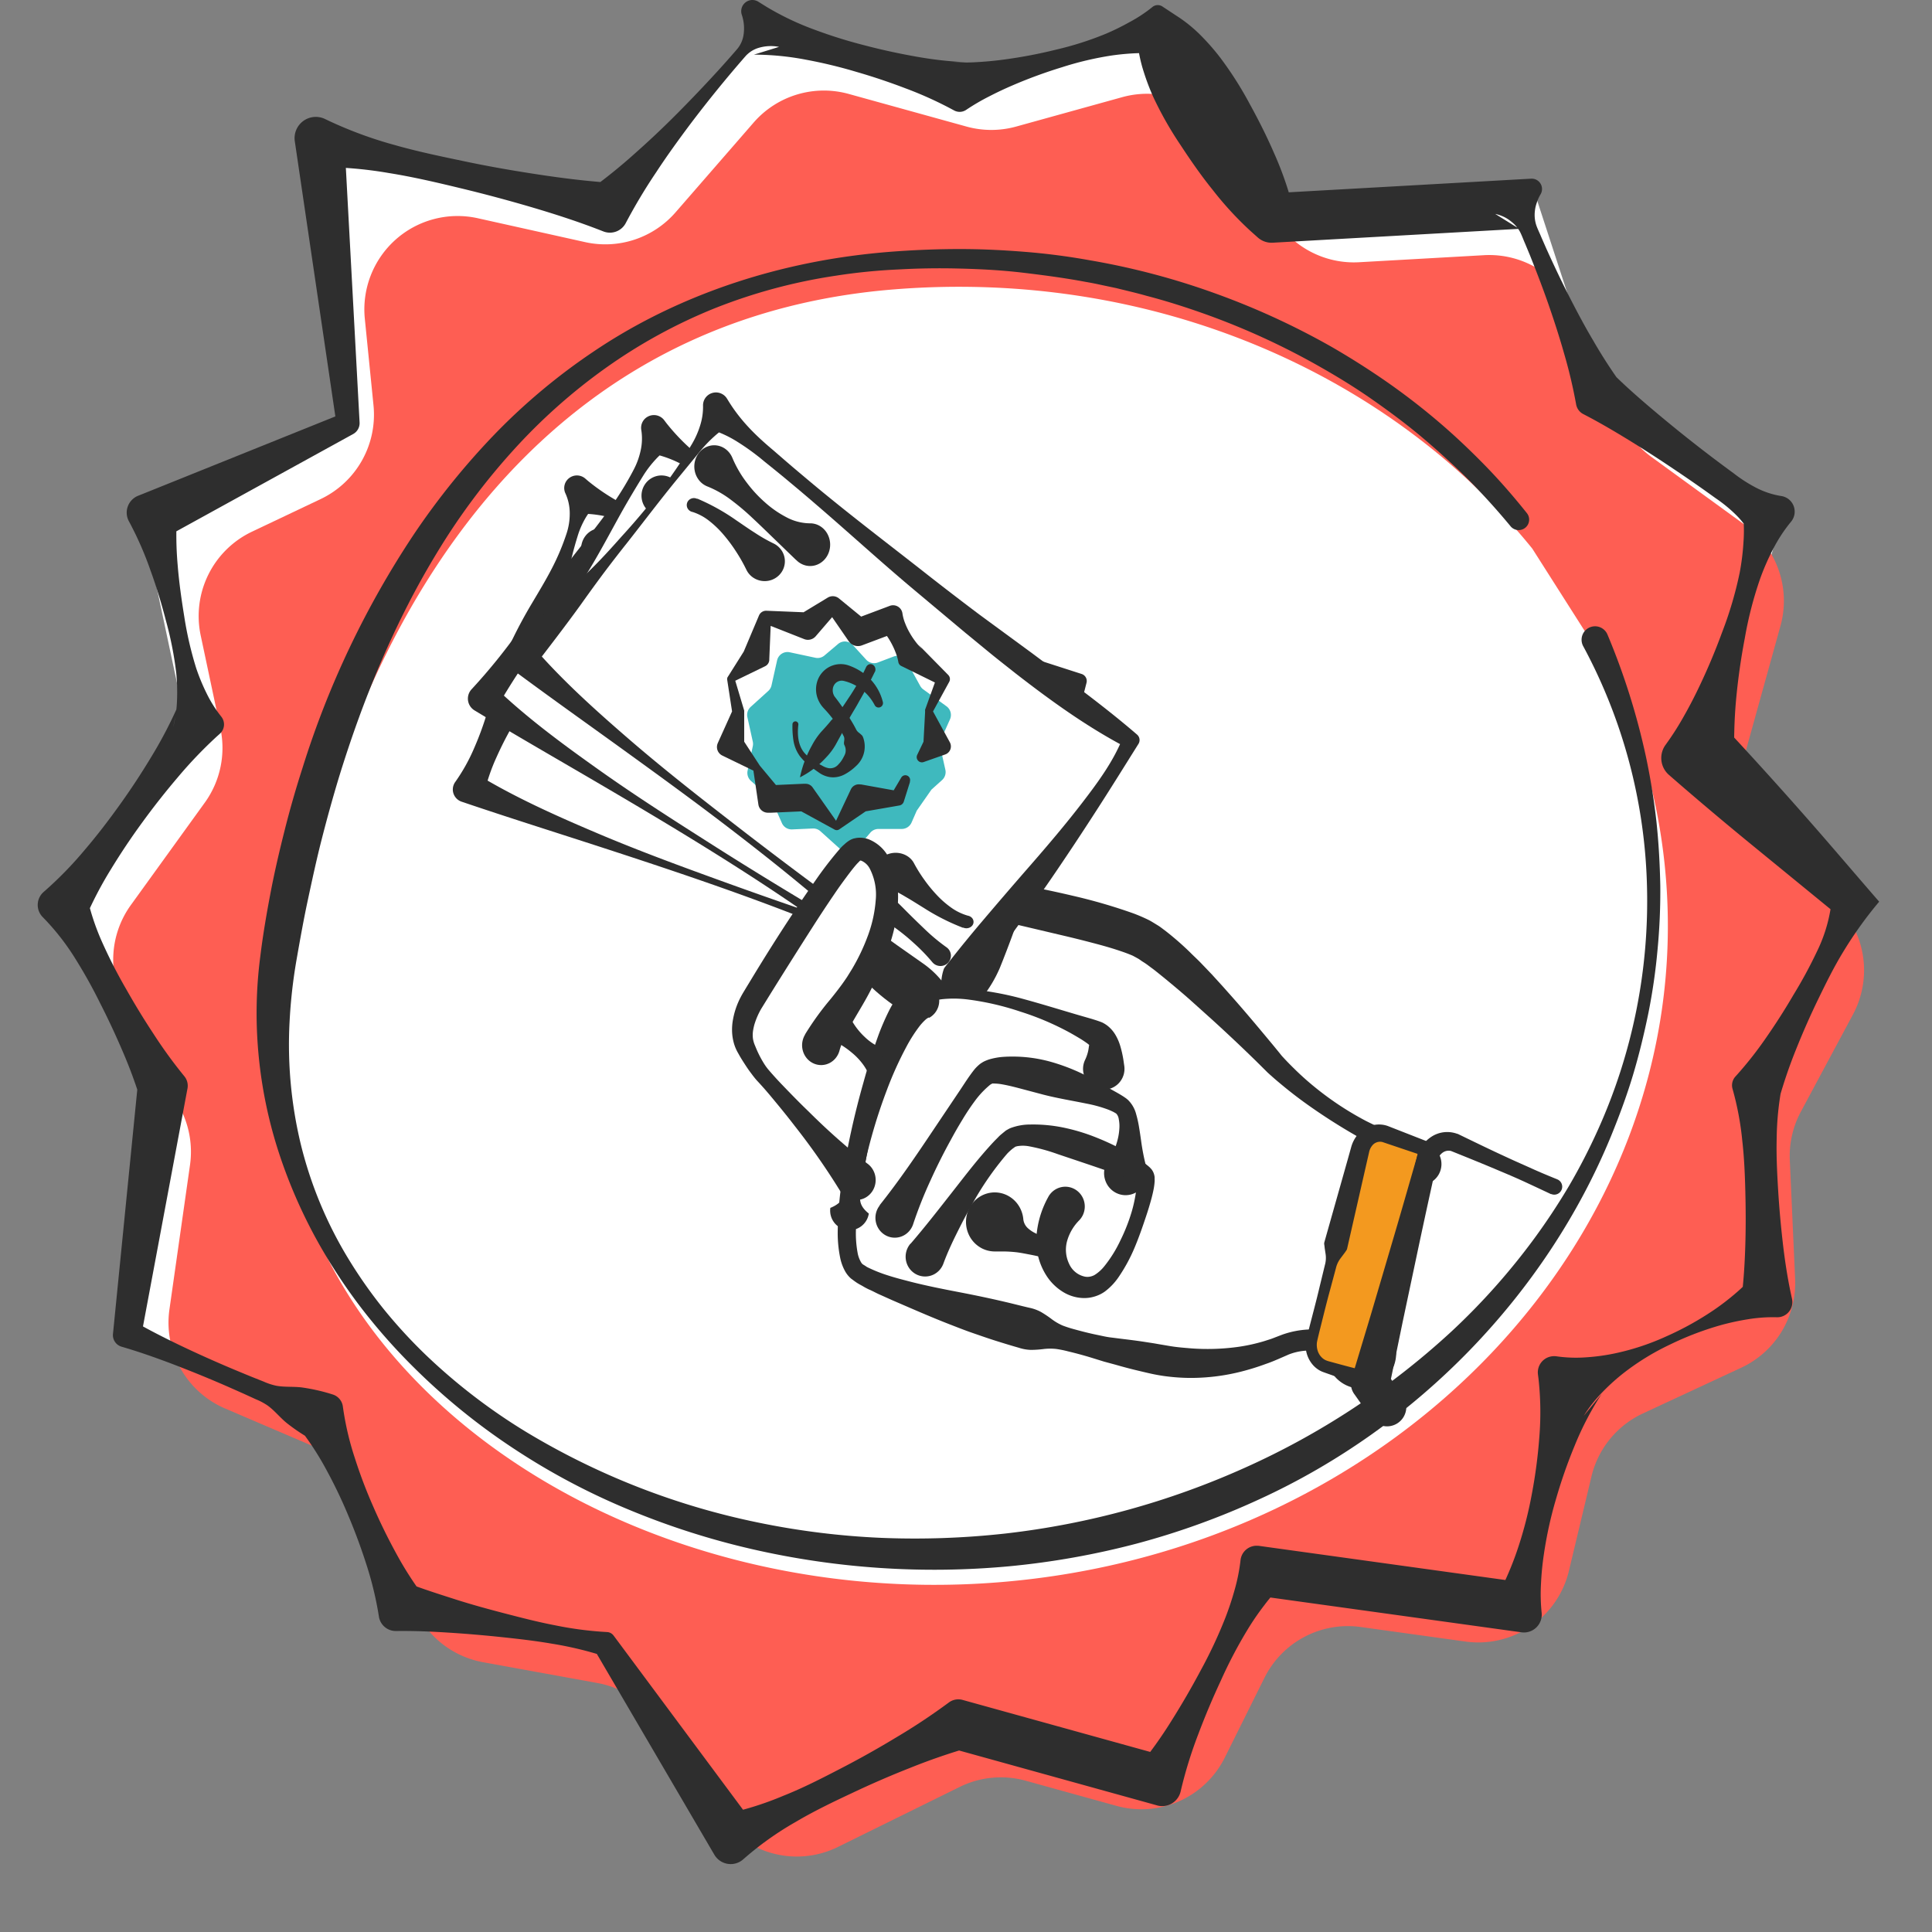 <svg xmlns="http://www.w3.org/2000/svg" xmlns:xlink="http://www.w3.org/1999/xlink" width="128" height="128"><rect width="100%" height="100%" fill="#808080" stroke="none"/><g transform="scale(.5)"><svg xmlns="http://www.w3.org/2000/svg" width="256" height="256" fill="none"><path fill="#fff" d="M42.073 17.438l3.894 37.913L18.222 65.91l6.328 29.755L8 118.7l12.656 25.915-4.381 32.155 25.798 9.119 10.222 26.395 28.233 4.799L96.59 243l31.152-15.357 24.825 7.198 14.603-26.875 34.073 4.319 6.815-30.235 27.745-10.078-3.894-26.396L247 120.141l-20.444-18.237 9.248-32.155-23.364-16.317-8.762-26.876-33.586 1.92L154.515 4l-26.772 7.199L100.485 4 80.528 26.556l-38.455-9.118z"/><path fill="#FE5E53" d="M245.541 134.399l-6.937 12.943a12.399 12.399 0 00-1.444 6.405l.701 15.705c.11 2.451-.51 4.88-1.782 6.977a12.365 12.365 0 01-5.359 4.801l-13.028 6.061a12.35 12.35 0 00-4.369 3.398 12.38 12.38 0 00-2.45 4.968l-2.976 12.46a12.372 12.372 0 01-5.043 7.352 12.327 12.327 0 01-8.667 2.045l-13.894-1.929a12.324 12.324 0 00-7.459 1.314 12.366 12.366 0 00-5.292 5.429l-5.246 10.552a12.364 12.364 0 01-6.024 5.784 12.33 12.33 0 01-8.321.626l-12.044-3.336a12.334 12.334 0 00-8.75.827l-16.122 7.949a12.337 12.337 0 01-15.754-4.28l-8.007-12.096a12.347 12.347 0 00-8.074-5.338L64 220.25a12.345 12.345 0 01-5.488-2.502 12.374 12.374 0 01-3.652-4.806l-6.23-14.535a12.361 12.361 0 00-6.506-6.512l-12.295-5.261a12.354 12.354 0 01-5.913-5.31 12.39 12.39 0 01-1.465-7.818l2.726-19.138a12.39 12.39 0 00-1.342-7.595l-7.367-13.755a12.39 12.39 0 01.876-13.102l9.805-13.58a12.385 12.385 0 002.05-9.849L26.6 84.233a12.393 12.393 0 011-8.078 12.363 12.363 0 015.793-5.707l9.089-4.316a12.36 12.36 0 005.472-5.099 12.392 12.392 0 001.536-7.326L48.343 42.26a12.394 12.394 0 014.074-10.504 12.344 12.344 0 0110.886-2.84l14.232 3.167a12.331 12.331 0 0011.983-3.952L99.86 16.241a12.332 12.332 0 0112.603-3.793l15.6 4.321a12.33 12.33 0 006.588 0l14.053-3.895c2.6-.72 5.365-.569 7.871.433a12.36 12.36 0 016.007 5.115l6.235 10.351a12.356 12.356 0 004.806 4.557 12.334 12.334 0 006.465 1.417l16.562-.934a12.335 12.335 0 017.212 1.847 12.37 12.37 0 014.843 5.662l6.02 14.093a12.367 12.367 0 004.098 5.132l12.449 9.053a12.391 12.391 0 014.647 13.344l-4.498 16.217a12.393 12.393 0 003.278 12.179l8.576 8.371a12.393 12.393 0 012.265 14.688z"/><path fill="#2E2E2E" d="M249 119.478a52.694 52.694 0 00-4.705 6.548c-1.291 2.105-2.316 4.195-3.346 6.316a100.57 100.57 0 00-2.865 6.465 65.038 65.038 0 00-2.368 6.886l.384-1.689a39.073 39.073 0 00-.681 6.917c-.057 2.29.061 4.575.199 6.855.139 2.28.344 4.56.605 6.84.262 2.28.6 4.55 1.082 6.815l.148.688a2.008 2.008 0 01-1.537 2.383 2.155 2.155 0 01-.513.041c-1.28-.031-2.56.06-3.823.272-1.21.193-2.407.453-3.588.78a40.41 40.41 0 00-6.713 2.568 32.732 32.732 0 00-6.151 3.779 27.134 27.134 0 00-2.782 2.511 18.357 18.357 0 00-2.491 3.153l2.388-2.932a40.428 40.428 0 00-3.587 6.871 66.83 66.83 0 00-2.491 7.133 52.9 52.9 0 00-1.604 7.343 37.964 37.964 0 00-.369 3.774 24.09 24.09 0 00.082 3.883 2.361 2.361 0 01-2.66 2.613l-.964-.133-33.825-4.689 3.367-1.781a24.301 24.301 0 00-2.65 2.993 34.899 34.899 0 00-2.209 3.215 61.12 61.12 0 00-3.587 6.84 99.799 99.799 0 00-2.998 7.133 57.624 57.624 0 00-2.302 7.482 2.511 2.511 0 01-2.993 1.91l-.117-.031-.677-.19-26.394-7.317 2.311-.216a82.055 82.055 0 00-7.995 2.752 123.49 123.49 0 00-7.687 3.333c-2.532 1.186-5.054 2.398-7.468 3.826a41.644 41.644 0 00-6.924 4.935 2.507 2.507 0 01-3.838-.581l-.323-.549-15.519-26.518 1.025.683a46.869 46.869 0 00-6.662-1.582c-2.25-.39-4.52-.647-6.796-.888a169.565 169.565 0 00-6.852-.58c-2.291-.149-4.613-.247-6.92-.221h-.153a2.257 2.257 0 01-2.26-1.931 45.2 45.2 0 00-1.62-6.778 76.912 76.912 0 00-2.373-6.445 64.097 64.097 0 00-2.957-6.193 38.374 38.374 0 00-3.828-5.813l1.717 1.72a24.873 24.873 0 01-2.947-1.961c-.959-.714-1.763-1.777-2.727-2.47a8.235 8.235 0 00-1.537-.822l-1.584-.724c-1.06-.472-2.116-.945-3.182-1.402a169.237 169.237 0 00-6.448-2.609c-2.173-.821-4.361-1.591-6.606-2.244a1.597 1.597 0 01-1.143-1.694l.03-.288 3.26-32.772.354 2.008a62.105 62.105 0 00-2.404-6.491 101.866 101.866 0 00-2.91-6.219 66.757 66.757 0 00-3.337-5.988 31.66 31.66 0 00-4.295-5.474 2.286 2.286 0 010-3.23l.133-.128.123-.103a49.62 49.62 0 005.29-5.433c1.63-1.905 3.151-3.892 4.612-5.931a93.64 93.64 0 004.136-6.27 58.479 58.479 0 003.536-6.701l-.548 2.603c.306-1.2.478-2.432.512-3.671.042-1.18.004-2.363-.112-3.538A46.863 46.863 0 0022 82.285c-.585-2.25-1.25-4.483-2.05-6.676a44.832 44.832 0 00-2.855-6.511 2.406 2.406 0 011.19-3.4l.604-.241L45.474 54.76l-.872 1.54-5.453-36.998-.087-.585a2.823 2.823 0 011.133-2.692 2.811 2.811 0 012.906-.24 54.175 54.175 0 009.225 3.44c3.131.893 6.314 1.54 9.496 2.208 3.183.668 6.391 1.217 9.61 1.705 3.218.488 6.457.888 9.738 1.099l-3.163 1.027a73.117 73.117 0 006.115-4.925 120.704 120.704 0 005.637-5.325 190.624 190.624 0 005.34-5.602c.868-.952 1.722-1.916 2.563-2.891.442-.52.736-1.15.85-1.823a5.66 5.66 0 00-.23-2.768 1.487 1.487 0 011.33-1.928c.302-.017.601.06.859.218l1.137.708a36.902 36.902 0 006.279 2.99 64.08 64.08 0 006.539 2.053 84.502 84.502 0 006.693 1.479 50.16 50.16 0 006.883.796h-1.737c1.18.06 2.363.049 3.541-.036a44.943 44.943 0 003.455-.35 63.465 63.465 0 006.744-1.298 42.618 42.618 0 006.53-2.09 32.043 32.043 0 003.131-1.54A19.015 19.015 0 00152.69.938a1.111 1.111 0 011.327-.082l2.337 1.54a19.037 19.037 0 012.922 2.465c.862.88 1.67 1.81 2.419 2.788a47.099 47.099 0 013.889 6.106c1.164 2.116 2.256 4.273 3.224 6.506a44.638 44.638 0 012.455 6.969l-2.978-1.608 32.657-1.838 1.943-.108a1.367 1.367 0 011.441 1.377 1.37 1.37 0 01-.201.708 5.284 5.284 0 00-.513 1.16 4.516 4.516 0 00-.23 1.028 4.394 4.394 0 00.154 1.802c.174.544.44 1.053.656 1.582l.686 1.571c.943 2.08 1.917 4.15 2.957 6.193 1.041 2.044 2.112 4.077 3.281 6.039a65.494 65.494 0 003.782 5.839l-1.082-1.361c1.646 1.622 3.368 3.137 5.125 4.621a192.45 192.45 0 005.315 4.34 185.044 185.044 0 005.464 4.139c.902.706 1.866 1.33 2.88 1.864 1.064.566 2.213.953 3.403 1.145a2.081 2.081 0 011.661 1.316 2.093 2.093 0 01-.344 2.094l-.092.112a20.152 20.152 0 00-2.327 3.595 31.882 31.882 0 00-1.655 3.79 50.064 50.064 0 00-2.05 7.928 85.425 85.425 0 00-1.159 8.18 62.32 62.32 0 00-.235 4.186c-.041 1.43 0 2.862.123 4.288l-1.266-4.699a564.19 564.19 0 0110.486 11.58c3.397 3.851 6.642 7.692 9.855 11.384zm-6.447.997l-10.589-8.658a465.428 465.428 0 01-9.999-8.422l-.825-.719a2.967 2.967 0 01-.441-3.985 37.425 37.425 0 002.312-3.594 59.345 59.345 0 001.952-3.708 81.992 81.992 0 003.224-7.605 50.198 50.198 0 002.322-7.857c.259-1.357.43-2.729.512-4.108a20.16 20.16 0 00-.138-4.288l1.225 3.523a11.008 11.008 0 00-2.137-2.886 19.16 19.16 0 00-2.66-2.167 182.62 182.62 0 00-5.638-3.918 170.848 170.848 0 00-5.766-3.718c-1.952-1.196-3.925-2.362-5.975-3.425l-.149-.077a1.804 1.804 0 01-.938-1.284 65.789 65.789 0 00-1.604-6.773c-.63-2.219-1.338-4.401-2.091-6.563-.753-2.162-1.579-4.298-2.424-6.419l-.656-1.581c-.231-.514-.415-1.063-.687-1.572a4.4 4.4 0 00-1.194-1.355 4.48 4.48 0 00-.861-.555 5.222 5.222 0 00-1.204-.416l3.182 1.977-32.657 1.838a2.748 2.748 0 01-1.988-.693l-.989-.883a44.522 44.522 0 01-4.997-5.438c-1.538-1.905-2.906-3.882-4.229-5.9a47.169 47.169 0 01-3.587-6.301 30.123 30.123 0 01-1.312-3.436 19.106 19.106 0 01-.805-3.738l3.665 1.463a18.932 18.932 0 00-3.588-.19c-1.161.038-2.319.14-3.469.303-2.26.345-4.488.87-6.663 1.572-2.19.67-4.342 1.459-6.447 2.362-1.06.452-2.107.945-3.142 1.479a28.83 28.83 0 00-3.075 1.797 1.538 1.538 0 01-1.599.077l-.144-.077a50.154 50.154 0 00-6.314-2.86 81.923 81.923 0 00-6.503-2.177 64.117 64.117 0 00-6.663-1.608 36.828 36.828 0 00-6.898-.672l3.326-1.028a5.629 5.629 0 00-2.768.15 3.787 3.787 0 00-1.686 1.093 164.84 164.84 0 00-7.319 9.007c-1.537 2.054-3.075 4.175-4.494 6.342a73.31 73.31 0 00-4.039 6.743 2.37 2.37 0 01-2.957 1.124l-.21-.082c-3.075-1.202-6.15-2.198-9.297-3.127a195.271 195.271 0 00-9.43-2.522c-3.162-.765-6.324-1.504-9.538-2.018a54.146 54.146 0 00-9.809-.785l3.951-3.518 2.015 37.348a1.645 1.645 0 01-.846 1.54l-25.113 13.82 1.794-3.642a44.883 44.883 0 00.056 7.138c.185 2.337.513 4.622.887 6.933a46.878 46.878 0 001.573 6.783c.376 1.12.826 2.212 1.348 3.271a16.742 16.742 0 001.968 3.138 1.656 1.656 0 01-.18 2.275l-.368.328a58.46 58.46 0 00-5.228 5.469 98.69 98.69 0 00-4.648 5.901 88.7 88.7 0 00-4.177 6.239 49.84 49.84 0 00-3.495 6.732l.23-3.461a31.703 31.703 0 002.178 6.614 66.62 66.62 0 003.137 6.095 99.818 99.818 0 003.587 5.865 61.988 61.988 0 004.07 5.597 1.987 1.987 0 01.425 1.623l-.072.38-6.057 32.382L17.598 175c2.02 1.17 4.1 2.223 6.186 3.23a156.863 156.863 0 006.34 2.865c1.066.457 2.137.894 3.208 1.335l1.615.642c.53.24 1.086.422 1.655.544 1.169.221 2.49.067 3.665.267 1.166.176 2.319.436 3.449.776l.39.123a1.929 1.929 0 011.326 1.597 38.49 38.49 0 001.574 6.784 64.235 64.235 0 002.43 6.419 75.245 75.245 0 003.013 6.162 45.187 45.187 0 003.751 5.849l-2.424-1.916c2.163.848 4.356 1.541 6.55 2.244 2.194.704 4.402 1.305 6.616 1.88 2.214.575 4.429 1.145 6.663 1.571 2.25.461 4.53.757 6.821.883a1.151 1.151 0 01.872.457l.169.226 18.317 24.649-4.162-1.124a41.644 41.644 0 008.123-2.491c2.604-1.027 5.1-2.311 7.58-3.595a124.984 124.984 0 007.34-4.108 82.05 82.05 0 007.052-4.673 2.111 2.111 0 011.829-.349l.482.134 26.394 7.317-3.787 1.695a57.696 57.696 0 004.571-6.347 105.713 105.713 0 003.875-6.676 61.308 61.308 0 003.28-6.994 38.964 38.964 0 001.23-3.702c.368-1.284.631-2.597.784-3.924a2.138 2.138 0 01.778-1.449 2.139 2.139 0 011.574-.471h.067l.948.133 33.826 4.689-3.619 2.48a24.275 24.275 0 001.815-3.43 40.573 40.573 0 001.363-3.538 52.968 52.968 0 001.865-7.282 66.96 66.96 0 00.979-7.492c.209-2.583.17-5.179-.118-7.754l-.066-.514a2.146 2.146 0 011.85-2.403c.2-.028.404-.028.605 0a18.27 18.27 0 004.007.128 27.042 27.042 0 003.716-.513 32.637 32.637 0 006.847-2.265 40.345 40.345 0 006.283-3.487 32.522 32.522 0 002.912-2.239 20.25 20.25 0 002.675-2.747l-1.886 3.112c.277-2.301.405-4.596.471-6.886.067-2.29.057-4.581 0-6.866-.056-2.285-.148-4.57-.41-6.845a39.001 39.001 0 00-1.281-6.809 1.722 1.722 0 01.39-1.669 48.978 48.978 0 004.1-5.202 83.988 83.988 0 003.587-5.623 60.943 60.943 0 003.121-5.767 20.179 20.179 0 001.779-5.566z"/><path fill="#fff" d="M213.217 88.694a78.037 78.037 0 017.532 27.745c3.794 47.31-35.813 89.047-88.467 93.226-52.654 4.179-101.736-31.2-94.586-78.706 6.186-40.865 28.198-88.452 80.848-92.62 34.338-2.724 65.748 11.203 84.492 34.353"/><path fill="#2E2E2E" d="M213.004 84.097a91.495 91.495 0 015.127 16.331 90.317 90.317 0 011.353 8.419c.302 2.825.456 5.661.513 8.496a82.255 82.255 0 01-.364 8.496 78.412 78.412 0 01-1.215 8.408c-.569 2.774-1.236 5.533-2.051 8.245-.815 2.713-1.81 5.374-2.881 8.005-8.628 21.019-25.7 38.589-46.617 48.164a100.617 100.617 0 01-16.185 5.855 105.261 105.261 0 01-16.918 3.02 107.848 107.848 0 01-34.138-2.273 101.893 101.893 0 01-16.308-5.225 89.994 89.994 0 01-15.114-8.005 85.256 85.256 0 01-13.278-10.747 77.857 77.857 0 01-5.752-6.326 70.857 70.857 0 01-4.998-6.95 67.315 67.315 0 01-7.306-15.512 60.004 60.004 0 01-2.86-17.084 58.092 58.092 0 01.481-8.7c.344-2.825.826-5.63 1.359-8.429.533-2.8 1.184-5.574 1.881-8.332a131.708 131.708 0 012.359-8.22 120.696 120.696 0 0114.693-30.85A98.007 98.007 0 0165.55 57.535a81.195 81.195 0 0113.155-10.988c9.504-6.402 20.45-10.43 31.682-12.272a92.5 92.5 0 018.48-.978c2.84-.2 5.675-.302 8.52-.297 2.846.005 5.691.149 8.526.379a87.49 87.49 0 018.469 1.105 96.822 96.822 0 0116.519 4.35 99.475 99.475 0 0115.538 7.125 103.942 103.942 0 017.229 4.58 88.649 88.649 0 016.783 5.215c2.168 1.833 4.255 3.808 6.249 5.845 1.994 2.037 3.866 4.197 5.639 6.418a1.385 1.385 0 01-1.225 2.217 1.39 1.39 0 01-.928-.467 94.45 94.45 0 00-5.547-6.141 101.812 101.812 0 00-6.111-5.594c-2.107-1.786-4.327-3.434-6.588-5.02-2.26-1.587-4.614-3.036-7.023-4.402a96.579 96.579 0 00-15.052-6.93c-2.604-.931-5.24-1.78-7.921-2.477-1.333-.384-2.681-.686-4.024-1.024l-2.051-.434a43.113 43.113 0 00-2.051-.4c-2.717-.511-5.47-.875-8.202-1.202-2.733-.328-5.527-.482-8.3-.553a98.278 98.278 0 00-8.326.117 75.51 75.51 0 00-8.274.83 72.233 72.233 0 00-16.006 4.309 69.951 69.951 0 00-14.493 7.943 75.918 75.918 0 00-12.304 10.983 87.82 87.82 0 00-9.859 13.22c-5.757 9.4-9.976 19.672-13.2 30.195a197.78 197.78 0 00-2.215 7.979c-.688 2.676-1.267 5.379-1.846 8.076-.58 2.697-1.061 5.425-1.538 8.147a68.543 68.543 0 00-.887 8.051 56.441 56.441 0 001.487 16.178 53.832 53.832 0 006.29 15.148 62.564 62.564 0 004.753 6.766 67.069 67.069 0 005.613 6.091 77.492 77.492 0 0013.14 10.077 97.2 97.2 0 0030.719 12.027 102.424 102.424 0 0016.405 2.047c5.499.224 11.008.03 16.477-.578a106.783 106.783 0 0031.673-8.701 101.51 101.51 0 0027.417-18.081 88.105 88.105 0 0010.997-12.36 85.218 85.218 0 004.573-6.93 78.825 78.825 0 003.809-7.39 73.657 73.657 0 006.511-32.381 70.626 70.626 0 00-8.449-31.73 1.786 1.786 0 01.18-1.974 1.79 1.79 0 011.895-.589 1.791 1.791 0 011.063.858l.082.18z"/><path fill="#2E2E2E" d="M134.071 117.016c2.674.491 5.348 1.034 8.023 1.665a72.267 72.267 0 018.083 2.347c.722.27 1.429.577 2.12.92.371.202.742.44 1.108.662.366.222.636.455.956.682a39.208 39.208 0 013.284 2.854c.509.517 1.017.972 1.5 1.474l1.444 1.509 1.413 1.551 1.378 1.551c1.825 2.068 3.594 4.188 5.353 6.308l.656.801.326.404c.093.121.193.236.3.346.416.455.894.946 1.362 1.406a37.945 37.945 0 002.969 2.658 40.67 40.67 0 006.665 4.384c2.461 1.22 4.896 2.43 7.753 2.993.432.078.838.261 1.185.534a2.784 2.784 0 011.047 2.328 2.797 2.797 0 01-.377 1.261 2.733 2.733 0 01-.91.938 2.67 2.67 0 01-2.511.174 2.705 2.705 0 01-1.027-.804 21.068 21.068 0 00-2.959-2.968 26.57 26.57 0 00-1.611-1.272c-.27-.206-.554-.398-.829-.594-.274-.197-.574-.346-.864-.517a78.404 78.404 0 01-7.016-4.498 58.377 58.377 0 01-3.31-2.585c-.544-.45-1.057-.9-1.611-1.406l-1.475-1.463a221.013 221.013 0 00-5.922-5.584l-3.01-2.704a124.387 124.387 0 00-4.576-3.815l-.762-.569a8.036 8.036 0 00-.747-.517c-.239-.145-.509-.362-.722-.476l-.656-.357a20.516 20.516 0 00-1.642-.62c-1.18-.403-2.441-.755-3.712-1.086a141.603 141.603 0 00-3.863-.961l-7.85-1.851a2.542 2.542 0 01-1.613-1.108 2.628 2.628 0 01-.37-1.942 2.59 2.59 0 011.089-1.64 2.51 2.51 0 011.911-.377l.02-.036z"/><path stroke="#2E2E2E" stroke-linecap="round" stroke-linejoin="round" stroke-width="5.521" d="M123.578 133c-6.704-3.065-12.026-9.76-10.223-13.422 2.109-4.351 8.071-2.152 13.645-.902"/><path fill="#2E2E2E" d="M112.215 133.498a6.71 6.71 0 00.94 2.206 9.062 9.062 0 001.425 1.699 7.171 7.171 0 001.8 1.272 5.4 5.4 0 002.338.591 3.31 3.31 0 011.754.535 3.389 3.389 0 01.802 4.931 3.33 3.33 0 01-1.492 1.075 3.29 3.29 0 01-1.828.114 3.321 3.321 0 01-1.612-.881 3.381 3.381 0 01-.907-1.61v-.074a6.482 6.482 0 00-1.043-2.264 8.576 8.576 0 00-1.566-1.646 10.952 10.952 0 00-1.868-1.272 7.772 7.772 0 00-2.302-.829h-.057a3.15 3.15 0 01-1.519-.74 3.203 3.203 0 01-.927-1.424 3.223 3.223 0 01.733-3.203 3.158 3.158 0 011.452-.867 3.124 3.124 0 011.686.01c.55.157 1.049.463 1.441.885.392.421.664.942.787 1.508l-.037-.016z"/><path fill="#fff" d="M129.697 130C103.782 119.015 77.565 111.321 63 104.39 69.382 89.985 75.447 75.932 77.843 66 88.447 69.706 116.434 82.593 143 90.327c-1.134 7.903-7.342 23.98-13.303 39.673z"/><path fill="#3FB9BE" d="M118.829 107.533l-.185 1.789a1.492 1.492 0 01-.315.775 1.432 1.432 0 01-.677.473l-3.013.981c-.198.065-.38.173-.534.317-.154.144-.275.32-.356.517l-1.105 2.712a1.474 1.474 0 01-.319.482 1.423 1.423 0 01-1.034.421 1.397 1.397 0 01-.554-.127l-3.468-1.573a1.404 1.404 0 00-1.085-.037l-2.624.997a1.41 1.41 0 01-1.57-.399l-2.138-2.455a1.435 1.435 0 00-.512-.367l-3.069-1.375a1.44 1.44 0 01-.585-.482 1.495 1.495 0 01-.269-.719l-.332-3.415a1.5 1.5 0 00-.19-.603l-1.698-2.953a1.503 1.503 0 010-1.49l1.616-2.833c.15-.265.217-.57.19-.876l-.307-3.499c-.028-.382.091-.76.33-1.053.24-.294.582-.48.954-.52l3.534-.373c.218-.023.429-.097.615-.216s.343-.28.459-.471l1.269-2.098c.193-.327.501-.564.861-.662a1.405 1.405 0 011.067.137l2.343 1.364a1.407 1.407 0 001.601-.126l1.79-1.458a1.415 1.415 0 011.872.078l2.752 2.623c.154.148.337.259.537.325l3.678 1.228c.316.105.586.32.765.607.179.287.256.628.217.967l-.338 3.058c-.034.317.032.638.19.913l1.611 2.811a1.503 1.503 0 010 1.49l-.951 1.736"/><path fill="#2E2E2E" d="M130.275 132a40.732 40.732 0 01-5.405-2.112l-4.195-2.051a180.732 180.732 0 00-8.197-3.707c-5.519-2.359-11.13-4.476-16.788-6.476-5.659-1.999-11.379-3.886-17.068-5.732-5.69-1.846-11.461-3.661-17.295-5.64l-.14-.046a1.723 1.723 0 01-1-.854 1.698 1.698 0 01.142-1.776 24.167 24.167 0 002.523-4.533 40.134 40.134 0 001.759-4.86c.517-1.656.915-3.343 1.459-4.974a38.434 38.434 0 011.944-4.753 61.556 61.556 0 012.467-4.542c.885-1.492 1.79-2.98 2.586-4.512.8-1.523 1.471-3.11 2.007-4.743a8.267 8.267 0 00.419-2.563 6.361 6.361 0 00-.57-2.749 1.653 1.653 0 01.487-2.025 1.69 1.69 0 012.1.026l.424.364a27.195 27.195 0 007.758 4.435c1.345.574 2.69 1.148 4.05 1.687 1.36.538 2.71 1.092 4.07 1.62 5.451 2.107 10.965 4.035 16.411 6.117l8.172 3.107 4.101 1.507 4.138 1.477c1.365.512 2.741.974 4.137 1.45 1.397.478 2.752.96 4.138 1.406 1.386.446 2.756.943 4.137 1.379l4.138 1.333.14.046a.98.98 0 01.554.456c.12.216.153.469.092.708-.9 3.527-1.753 6.916-2.679 10.331a387.783 387.783 0 01-2.891 10.172c-1.014 3.374-2.069 6.727-3.217 10.045a147.92 147.92 0 01-1.8 4.947l-.476 1.226-.243.61-.16.4a6.865 6.865 0 01-.202.456 16.889 16.889 0 01-2.027 3.343zm-1.629-3.774a6.076 6.076 0 01-.156-1.579 1.19 1.19 0 01.037-.154c0-.051.031-.087.072-.215l.228-.615.465-1.231a210.725 210.725 0 011.94-4.881c1.339-3.235 2.72-6.45 4.106-9.665 1.386-3.214 2.731-6.439 3.926-9.716 1.194-3.276 2.312-6.614 2.513-10.013l.786 1.21c-2.834-.769-5.653-1.58-8.456-2.446a187.922 187.922 0 01-4.189-1.338c-1.391-.456-2.788-.907-4.174-1.39a396.433 396.433 0 01-16.493-6.075c-5.452-2.143-10.769-4.584-16.142-6.886-1.345-.58-2.69-1.143-4.045-1.687a353.263 353.263 0 00-4.075-1.604 31.064 31.064 0 00-4.138-1.374 15.183 15.183 0 00-4.432-.488l3.03-1.635a8.407 8.407 0 00-1.892 2.24c-.44.76-.786 1.57-1.035 2.41-.517 1.661-.926 3.343-1.288 5.056-.362 1.712-.667 3.45-1.034 5.173a43.696 43.696 0 01-1.36 5.06 32.936 32.936 0 01-2.033 4.79c-.797 1.537-1.743 3.024-2.617 4.527a45.073 45.073 0 00-2.39 4.614 24.864 24.864 0 00-1.665 4.922l-1.003-2.676c5.048 3.076 10.55 5.532 16.064 7.87 5.513 2.338 11.161 4.409 16.804 6.45a665.315 665.315 0 0017.026 5.901l4.288 1.415 4.303 1.385 4.137 1.287c1.02.325 1.992.782 2.892 1.358z"/><path fill="#2E2E2E" d="M116.216 104.387l.036 2.688a.723.723 0 01-.104.385.747.747 0 01-.291.275l-.256.132-4.297 2.226 1.113-1.014-3.194 4.058a.58.58 0 01-.559.207l-5.912-1.131 1.354.046-4.102 1.522-.385.142a1.287 1.287 0 01-.91-.013 1.267 1.267 0 01-.669-.611l-2.05-4.164.184.132-4.64-.639a1.262 1.262 0 01-.82-.469 1.231 1.231 0 01-.257-.901v-.081l.513-4.539.108.329-2.02-4.007a.502.502 0 01-.042-.36l.036-.147 1.17-4.499-.242 1.055.482-5.325c.02-.205.1-.398.233-.556.133-.157.311-.271.51-.327l5.558-1.522-1.338.827 2.984-3.393a1.294 1.294 0 011.436-.345l4.748 1.856-2 .153 3.533-2.77.436-.34a1.243 1.243 0 01.921-.259 1.255 1.255 0 01.986.696c.203.407.456.789.754 1.136.28.344.587.666.917.964.323.301.665.58 1.026.836.368.269.765.497 1.184.68l-.672-.395 4.825 2.505.205.107a.768.768 0 01.4.821l-.882 4.565-.066-.32 3.389 3.206.102.096a1.115 1.115 0 01.036 1.583 1.202 1.202 0 01-.133.117l-2.4 1.8a.698.698 0 01-1.045-.244.674.674 0 01-.062-.395l.41-2.952v1.796l-1.19-4.49-.056-.212a.38.38 0 010-.107l.164-4.62.6.923-5.358-.817h-.154a.705.705 0 01-.512-.37 6.262 6.262 0 00-.764-1.126 9.764 9.764 0 00-.908-.974 8.848 8.848 0 00-1.025-.847 5.665 5.665 0 00-1.195-.67l2.343.097-3.532 2.77-.18.141a1.49 1.49 0 01-1.82 0l-4.04-3.084 1.451-.365-1.77 4.144c-.108.256-.295.472-.534.619a1.366 1.366 0 01-.798.198l-5.758-.376.743-.892 1.436 5.153.026.101a.96.96 0 01-.267.954l-3.389 3.21v-.507l2.564 3.693.107.324 1.42 4.347-1.066-1.451 3.63 2.932c.06.047.12.091.185.132l3.948 2.495-1.964-.507 4.102-1.522.302-.111a1.123 1.123 0 011.051.152l4.799 3.596-.574.223.677-5.072c.029-.259.147-.5.333-.684.186-.184.43-.301.692-.33h.113l4.809-.629-.656.791.605-2.617a.632.632 0 01.682-.483.635.635 0 01.401.201.62.62 0 01.163.414l-.077.03z"/><path fill="#2E2E2E" d="M100.572 101.194c.192 1.271.74 2.457 1.76 2.99a5.35 5.35 0 001.761.564c.318.058.658.095.992.137.15.018.3.029.45.032.098-.005.196-.019.291-.043a.86.86 0 00.455-.274.584.584 0 00.11-.211c0-.063.044-.163.071-.279.052-.238.076-.48.071-.723v-.4c0-.138 0-.317-.06-.306-.187-.143-.373-.079-.4 0h-.033a.33.33 0 01-.061-.216c0-.18.088-.449.094-.654a.511.511 0 00-.044-.264.95.95 0 00-.148-.169l-.324-.316a12.653 12.653 0 00-3.214-2.025l-.109-.053-.055-.026-.099-.058a4.989 4.989 0 01-.4-.248 4.38 4.38 0 01-1.662-2.246 4.106 4.106 0 01-.137-1.925c.116-.66.395-1.282.814-1.816a4.296 4.296 0 011.594-1.248 4.563 4.563 0 011.93-.417c.905.022 1.8.188 2.649.49.426.154.837.343 1.228.565.387.225.754.481 1.097.764a6.652 6.652 0 011.525 1.93 1.101 1.101 0 01-.282 1.341 1.215 1.215 0 01-1.418.104l-.061-.036a6.943 6.943 0 00-3.065-1.145 7.418 7.418 0 00-1.558.037.237.237 0 00-.088.084v.154a.383.383 0 000 .158s0 .058.033.084c.033.026 0 0 0 .042l.055.042.115.08a53.099 53.099 0 013.532 2.784l.433.38a.832.832 0 00.549.29c.268.014.536.046.8.094.107.032.204.09.28.17 0 0 .082.1.137.173.055.074.104.143.148.222a4.073 4.073 0 01.335 3.865 2.946 2.946 0 01-.384.654 6.179 6.179 0 01-.411.527 8.457 8.457 0 01-.999 1.013 7.676 7.676 0 01-.63.475 4.14 4.14 0 01-2.293.659 3.767 3.767 0 01-.756-.085 2.624 2.624 0 01-.318-.089l-.258-.09a22.472 22.472 0 01-1.042-.369 9.32 9.32 0 01-2.084-1.055 5.248 5.248 0 01-1.563-1.782 15.127 15.127 0 01-.872-2.02.721.721 0 01.032-.612.756.756 0 01.206-.243.8.8 0 011.148.186c.058.09.096.19.111.295l.022.058z"/><path fill="#2E2E2E" d="M107.981 91.623c-.29 1.485-.574 2.95-.883 4.408l-.461 2.178c-.101.361-.158.734-.171 1.11.038.39.038.783 0 1.173-.128.734-.162 1.506-.279 2.251a4.912 4.912 0 01-.804 2.042 9.6 9.6 0 01-1.471 1.756 8.18 8.18 0 01-2.157 1.459 9.56 9.56 0 01-.681-2.605 11.076 11.076 0 01-.025-2.324 4.975 4.975 0 01.594-2.069c.348-.625.764-1.224 1.073-1.865.194-.319.413-.619.657-.896.196-.297.348-.624.451-.97a34.95 34.95 0 00.701-2.005c.435-1.33.749-2.702.936-4.096.046-.353.22-.672.486-.89a1.22 1.22 0 01.933-.27c.333.044.636.225.844.505.207.28.303.635.266.989.025.046-.005.088-.009.12zM93.116 80.682l-3.553-1.69c-1.119-.52-2.198-1.04-3.276-1.56a29.653 29.653 0 00-3.277-1.299 12.858 12.858 0 00-3.498-.686 2.5 2.5 0 01-1.22-.367 2.657 2.657 0 01-.908-.93 2.843 2.843 0 01-.14-2.58c.182-.409.458-.764.803-1.033a2.527 2.527 0 011.172-.509 2.476 2.476 0 011.262.137c.404.154.764.412 1.05.749.795.927 1.704 1.74 2.702 2.417a15.994 15.994 0 002.97 1.648c1.019.441 2.086.75 3.176.92a6.65 6.65 0 003.163-.229 2.49 2.49 0 011.252-.117c.42.07.819.245 1.16.513.34.267.613.618.795 1.022a2.858 2.858 0 01-.11 2.562 2.68 2.68 0 01-.88.943 2.498 2.498 0 01-2.436.167l-.207-.078zM78.079 77c2.006.195 3.985.603 5.903 1.217.946.278 1.881.572 2.827.829a21.77 21.77 0 002.859.63c.428.059.836.219 1.19.466.353.248.64.575.84.954a2.649 2.649 0 01-.84 3.411 2.73 2.73 0 01-2.465.342 2.713 2.713 0 01-1.074-.689 22.56 22.56 0 00-2.125-1.967 20.931 20.931 0 00-2.243-1.61 13.204 13.204 0 00-2.385-1.19 7.056 7.056 0 00-2.524-.489.968.968 0 01-.725-.238.946.946 0 01-.317-.686.934.934 0 01.293-.697.96.96 0 01.717-.262h.069V77zM114.497 117.183a51.398 51.398 0 017.047 3.157 99.87 99.87 0 003.212 1.625 25 25 0 003.284 1.348 1.362 1.362 0 01.804.674 1.385 1.385 0 01-.162 1.519 1.366 1.366 0 01-1.458.431 1.41 1.41 0 01-.341-.164 23.895 23.895 0 00-3.106-1.706 26.396 26.396 0 00-3.243-1.277 18.746 18.746 0 00-3.314-.768 9.443 9.443 0 00-3.208.061 2.542 2.542 0 01-2.148-.598 2.556 2.556 0 01-.86-2.067 2.576 2.576 0 011.087-1.957 2.543 2.543 0 012.202-.35l.204.072zM129.114 121a25.374 25.374 0 01-5.561-1.217c-.891-.278-1.772-.572-2.663-.829a19.34 19.34 0 00-2.693-.629 2.496 2.496 0 01-1.121-.467 2.65 2.65 0 01-.791-.954 2.785 2.785 0 010-2.457c.187-.38.459-.707.792-.954a2.48 2.48 0 011.121-.467 2.441 2.441 0 011.2.125c.385.141.732.378 1.012.688a21.613 21.613 0 002.002 1.968 19.75 19.75 0 002.112 1.61c.709.476 1.462.875 2.248 1.191a6.307 6.307 0 002.377.488.879.879 0 01.599.288.973.973 0 01.021 1.286.887.887 0 01-.59.309h-.095l.03.021z"/><path fill="#fff" d="M124.278 132C101.096 115.654 76.898 102.476 64 92.537 73.42 79.75 82.452 67.245 86.97 58 96.63 63.913 121.45 82.578 146 95.874c-2.829 7.517-12.436 21.986-21.722 36.126z"/><path fill="#3FB9BE" d="M118.528 107.54l-.564 1.651a1.42 1.42 0 01-.481.668 1.487 1.487 0 01-.777.303l-3.211.289a1.506 1.506 0 00-.589.19c-.18.104-.335.243-.455.41l-1.681 2.332a1.488 1.488 0 01-1.559.576 1.5 1.5 0 01-.53-.245l-3.132-2.236a1.499 1.499 0 00-1.07-.264l-2.83.386a1.502 1.502 0 01-.851-.135 1.453 1.453 0 01-.627-.577l-1.608-2.779a1.437 1.437 0 00-.417-.457l-2.767-1.952a1.437 1.437 0 01-.482-.582 1.393 1.393 0 01-.113-.739l.396-3.303a1.394 1.394 0 00-.062-.61l-1.044-3.155a1.392 1.392 0 01.313-1.413l2.213-2.337a1.41 1.41 0 00.376-.788l.439-3.38c.048-.371.245-.71.548-.942a1.496 1.496 0 011.07-.297l3.603.401c.222.025.447 0 .658-.073.211-.073.402-.192.558-.348l1.713-1.703a1.484 1.484 0 011.001-.43c.379-.013.748.118 1.029.364l2.047 1.79a1.506 1.506 0 001.624.219l2.088-1.018c.316-.15.677-.185 1.017-.099.34.087.637.29.836.572l2.177 3.09c.122.171.28.315.465.421l3.404 1.946c.292.167.515.426.633.734.118.309.123.647.014.959l-.986 2.82c-.101.293-.101.61 0 .904l1.012 3.003a1.39 1.39 0 01-.313 1.413l-1.336 1.413"/><path fill="#2E2E2E" d="M124.615 134a40.354 40.354 0 01-4.818-3.202l-3.645-2.919a179.988 179.988 0 00-7.198-5.371c-4.875-3.48-9.894-6.748-14.975-9.909-5.081-3.161-10.24-6.219-15.424-9.251-5.184-3.033-10.39-6.024-15.65-9.2a1.822 1.822 0 01-.398-2.837 77.565 77.565 0 006.51-8.07c2.01-2.8 3.961-5.653 6.037-8.387 2.076-2.734 4.317-5.392 6.269-8.224a42.02 42.02 0 002.654-4.414c.403-.77.703-1.59.893-2.437a7.26 7.26 0 00.109-2.775 1.684 1.684 0 01.983-1.86 1.706 1.706 0 012.043.529l.284.375a27.044 27.044 0 006.61 5.998c1.187.848 2.374 1.696 3.583 2.513 1.208.817 2.406 1.65 3.614 2.452 4.859 3.222 9.811 6.28 14.686 9.477l7.301 4.78 3.677 2.344 3.692 2.318a212.72 212.72 0 003.702 2.297c1.239.755 2.474 1.542 3.728 2.256 1.255.715 2.484 1.511 3.744 2.23l3.764 2.19.124.072a.977.977 0 01.382 1.28c-1.637 3.264-3.201 6.399-4.838 9.544a391.957 391.957 0 01-5.009 9.349c-1.714 3.089-3.47 6.168-5.303 9.154a169.05 169.05 0 01-2.819 4.461l-.728 1.1-.367.544-.243.36a17.039 17.039 0 01-2.974 3.233zm-.769-4.04a6.132 6.132 0 01.186-1.578c.019-.049.041-.097.067-.143l.119-.196.356-.555.718-1.105c.955-1.47 1.946-2.924 2.943-4.368a707.876 707.876 0 016.088-8.589c2.045-2.852 4.053-5.725 5.917-8.68 1.864-2.956 3.677-5.988 4.612-9.252l.516 1.352a419.803 419.803 0 01-7.746-4.194 175.01 175.01 0 01-3.8-2.205c-1.26-.745-2.525-1.48-3.77-2.246a384.666 384.666 0 01-14.773-9.472c-4.854-3.253-9.516-6.78-14.262-10.171a196.307 196.307 0 00-3.578-2.508c-1.193-.838-2.412-1.635-3.615-2.436a30.839 30.839 0 00-3.754-2.231 15.078 15.078 0 00-4.224-1.393l3.305-.956a9.917 9.917 0 00-2.262 1.83 14.32 14.32 0 00-1.616 2.097 140.355 140.355 0 00-2.67 4.476c-1.703 3.028-3.294 6.137-5.163 9.082-1.87 2.945-3.894 5.746-5.923 8.552a90.017 90.017 0 00-5.68 8.691l-.398-2.837c4.26 4.112 9.099 7.663 13.973 11.122 4.875 3.459 9.935 6.682 14.975 9.889 5.04 3.207 10.172 6.332 15.331 9.4l3.878 2.297 3.898 2.267 3.775 2.143a12.257 12.257 0 012.572 1.907l.005.01z"/><path fill="#2E2E2E" d="M116.975 104.659l-.551 2.682a.74.74 0 01-.515.573l-.283.078-4.694 1.291 1.307-.764-4.01 3.348a.583.583 0 01-.592.088l-5.549-2.398 1.318.336-4.386.63-.406.057a1.271 1.271 0 01-1.41-.961l-1.118-4.588.15.171-4.412-1.638a1.27 1.27 0 01-.757-1.597l.026-.077 1.498-4.402.036.351-1.111-4.417a.518.518 0 01.04-.367l.073-.14 2.12-4.22-.463.997 1.632-5.193a1.033 1.033 0 01.921-.718l5.781-.31-1.493.516 3.66-2.733a1.283 1.283 0 011.482-.036l4.252 2.873-1.997-.28 4.061-1.994.515-.242a1.253 1.253 0 011.776.847c.118.45.291.884.515 1.292.2.402.431.79.689 1.157.257.363.537.708.839 1.033.308.35.653.663 1.03.936l-.572-.517 4.19 3.534.175.15a.777.777 0 01.212.904l-1.854 4.33v-.331l2.631 3.921.077.12a1.146 1.146 0 01-.309 1.58 1.234 1.234 0 01-.159.088l-2.744 1.271a.69.69 0 01-.769-.118.696.696 0 01-.178-.76l1.029-2.852-.386 1.787-.195-4.722v-.227a.394.394 0 010-.109l1.163-4.562.391 1.033-5.137-1.942-.144-.057a.703.703 0 01-.427-.48 6.398 6.398 0 00-.515-1.287c-.2-.403-.427-.791-.679-1.163a8.976 8.976 0 00-.829-1.064c-.304-.35-.65-.66-1.03-.925l2.275.6-4.061 1.994-.206.103a1.482 1.482 0 01-1.791-.382l-3.294-3.942 1.503-.047-2.641 3.74a1.359 1.359 0 01-1.488.517l-5.564-1.612.921-.728.289 5.44v.109a.99.99 0 01-.469.894l-3.984 2.475.108-.517 1.71 4.226.03.347.448 4.649-.752-1.679 2.934 3.694c.047.06.097.117.15.171l3.33 3.338-1.817-.925 4.35-.61.319-.046a1.116 1.116 0 01.998.382l3.928 4.614-.613.098 1.771-4.929a1.165 1.165 0 011.199-.775h.114l4.854.408-.814.651 1.159-2.475a.63.63 0 01.774-.336.633.633 0 01.42.734l-.005.036z"/><path fill="#2E2E2E" d="M102.39 97.613c-.087 1.187.163 2.364.979 3.043.436.364.937.651 1.478.845.28.118.576.21.877.313.132.046.266.085.403.117.091.009.183.009.275 0a.82.82 0 00.474-.161.585.585 0 00.143-.171c0-.054.076-.137.122-.239.097-.205.169-.42.214-.64.026-.117.051-.24.077-.362.025-.122.056-.288 0-.288-.143-.166-.321-.141-.362-.068a.304.304 0 010-.21c.035-.166.168-.386.219-.572a.46.46 0 000-.244.809.809 0 00-.102-.18l-.229-.352A11.504 11.504 0 00104.46 96l-.092-.068-.046-.034-.077-.068c-.107-.098-.219-.196-.316-.303a3.972 3.972 0 01-1.019-2.35c-.05-.6.044-1.203.275-1.763a3.858 3.858 0 011.114-1.488 4.093 4.093 0 011.705-.827 4.288 4.288 0 011.841 0 7.824 7.824 0 012.304.948c.362.218.703.466 1.02.742.296.278.569.579.815.899.458.614.793 1.305.989 2.037a1.01 1.01 0 01-.069.66 1.07 1.07 0 01-.469.489 1.135 1.135 0 01-1.302-.173l-.046-.044a6.329 6.329 0 00-2.549-1.616 6.878 6.878 0 00-1.382-.264.217.217 0 00-.096.058v.06c0 .019 0 0-.031.077a.33.33 0 000 .147v.127c0 .02 0 0 0 0l.041.049.086.092a45.247 45.247 0 012.631 3.195l.316.425a.758.758 0 00.433.366c.242.065.479.145.709.24a.58.58 0 01.219.204c.032.06.061.123.087.186.031.073.066.151.092.225.218.59.286 1.22.197 1.84a3.807 3.807 0 01-.707 1.72 2.749 2.749 0 01-.51.518 8.102 8.102 0 01-1.601 1.133 7.39 7.39 0 01-.668.308 3.553 3.553 0 01-.754.2 3.851 3.851 0 01-1.463-.039 3.395 3.395 0 01-.668-.22 2.231 2.231 0 01-.27-.141l-.214-.127a18.596 18.596 0 01-.872-.533 8.431 8.431 0 01-1.682-1.333 4.746 4.746 0 01-1.051-1.91 13.798 13.798 0 01-.372-1.992.673.673 0 01.158-.547.747.747 0 011.078-.04.685.685 0 01.202.533l-.056.014z"/><path fill="#2E2E2E" d="M111.872 89.87c-.604 1.343-1.192 2.666-1.806 3.978l-.918 1.964a4.279 4.279 0 00-.406 1.01c-.04.379-.12.753-.238 1.115-.285.672-.482 1.394-.751 2.07a4.59 4.59 0 01-1.228 1.752 9.519 9.519 0 01-1.857 1.337 8.535 8.535 0 01-2.486.904 8.794 8.794 0 01-.142-2.62c.069-.75.222-1.49.457-2.206a4.568 4.568 0 011.015-1.807c.481-.505 1.014-1.01 1.476-1.514.261-.259.544-.494.847-.702.261-.237.483-.513.66-.818.395-.569.771-1.15 1.126-1.742a21.181 21.181 0 001.801-3.67 1.311 1.311 0 011.177-.918 1.322 1.322 0 011.282.765 1.307 1.307 0 01.027 1.027l-.036.076zM99.52 76.317l-3.202-2.413c-1.013-.764-1.975-1.502-2.953-2.209a31.187 31.187 0 00-3.004-1.972 13.664 13.664 0 00-3.353-1.435 2.645 2.645 0 01-1.145-.622 2.712 2.712 0 01-.316-3.613 2.658 2.658 0 011.018-.817 2.628 2.628 0 012.513.183c.371.239.678.567.893.955a13.931 13.931 0 002.198 2.925c.804.841 1.692 1.595 2.65 2.25.928.65 1.932 1.184 2.988 1.588a7.065 7.065 0 003.212.481 2.644 2.644 0 012.329.914 2.714 2.714 0 01.562 2.462 2.708 2.708 0 01-.621 1.14 2.642 2.642 0 01-3.547.336l-.222-.153z"/><path fill="#2E2E2E" d="M85.257 69.044a29.504 29.504 0 015.606 2.366c.877.46 1.75.928 2.627 1.367.873.452 1.778.847 2.708 1.183.414.145.785.38 1.083.688.297.308.511.678.625 1.08.114.401.124.823.03 1.229a2.544 2.544 0 01-.574 1.105c-.282.32-.642.57-1.048.733a2.918 2.918 0 01-2.53-.185 2.684 2.684 0 01-.917-.876 21.73 21.73 0 00-1.684-2.305 20.552 20.552 0 00-1.874-1.989 13.252 13.252 0 00-2.113-1.622 7.344 7.344 0 00-2.405-.979.99.99 0 01-.626-.396.885.885 0 01-.146-.698.928.928 0 01.421-.59c.218-.136.485-.185.741-.137h.087l-.01.026zM111.828 116.432a49.945 49.945 0 015.992 4.645 98.951 98.951 0 002.696 2.297 24.13 24.13 0 002.818 2.039c.304.182.527.483.619.837a1.44 1.44 0 01-.127 1.052c-.173.319-.46.552-.798.649a1.264 1.264 0 01-1.292-.371 23.398 23.398 0 00-2.578-2.353 25.465 25.465 0 00-2.794-1.961 17.74 17.74 0 00-2.952-1.471 8.79 8.79 0 00-3.035-.635 2.374 2.374 0 01-1.066-.297 2.505 2.505 0 01-.835-.756 2.66 2.66 0 01-.436-1.063c-.067-.385-.05-.78.05-1.157.1-.376.281-.724.527-1.016.247-.293.554-.523.898-.673.344-.15.716-.216 1.087-.194.372.023.734.134 1.059.325l.167.103zM125.898 122.992a26.499 26.499 0 01-5.234-2.375c-.82-.46-1.634-.931-2.453-1.371a20.22 20.22 0 00-2.529-1.188 2.58 2.58 0 01-1.01-.69 2.622 2.622 0 01-.612-2.317 2.613 2.613 0 011.514-1.845 2.563 2.563 0 013.218 1.064c.475.805 1 1.578 1.573 2.314a20.012 20.012 0 001.75 1.996 12.54 12.54 0 001.972 1.628 6.615 6.615 0 002.246.983.908.908 0 01.532.405.927.927 0 01-.245 1.231.899.899 0 01-.646.165h-.081.005z"/><path fill="#fff" d="M125.017 132C103.579 113.589 80.837 98.23 69 87.15 79.556 75.35 89.704 63.756 95.062 55c9.018 6.782 31.854 27.645 54.938 43.153-3.515 7.207-14.417 20.673-24.983 33.847z"/><path fill="#3FB9BE" d="M121.476 107.414l-.693 1.582a1.418 1.418 0 01-1.295.844h-3.101a1.411 1.411 0 00-1.074.506l-1.826 2.158a1.389 1.389 0 01-.439.345 1.393 1.393 0 01-1.568-.208l-2.775-2.503a1.406 1.406 0 00-1.004-.359l-2.745.122a1.413 1.413 0 01-1.35-.839l-1.279-2.897a1.431 1.431 0 00-.356-.506l-2.464-2.184a1.43 1.43 0 01-.447-1.36l.688-3.235c.044-.202.044-.41 0-.612l-.713-3.23a1.43 1.43 0 01.431-1.37l2.329-2.109c.219-.197.372-.459.436-.748l.738-3.306a1.42 1.42 0 01.614-.883c.312-.201.69-.27 1.052-.194l3.407.728a1.4 1.4 0 001.205-.303l1.796-1.517a1.404 1.404 0 011.947.121l1.791 1.962a1.409 1.409 0 001.531.369l2.098-.794a1.4 1.4 0 01.98-.004c.317.117.581.345.746.641l1.796 3.256c.101.181.239.338.407.46l3.076 2.24a1.421 1.421 0 01.461 1.734l-1.209 2.704c-.126.28-.157.595-.09.895l.687 3.069a1.424 1.424 0 01-.431 1.37l-1.415 1.274"/><path fill="#2E2E2E" d="M125.123 134a40.138 40.138 0 01-4.474-3.637l-3.338-3.242a193.063 193.063 0 00-6.628-6.013c-4.5-3.919-9.169-7.638-13.885-11.26-4.715-3.622-9.565-7.141-14.398-10.635-4.834-3.493-9.73-6.961-14.646-10.614a1.829 1.829 0 01-.638-2.116c.093-.248.239-.473.427-.66l.082-.081c2.48-2.406 4.937-4.828 7.447-7.208 1.254-1.19 2.514-2.375 3.723-3.59 1.208-1.217 2.37-2.504 3.512-3.792a95.325 95.325 0 006.551-7.972 58.628 58.628 0 002.813-4.32c.443-.745.8-1.539 1.065-2.364a8.235 8.235 0 00.421-2.72 1.705 1.705 0 011.206-1.7 1.716 1.716 0 011.957.726l.206.333c1.676 2.724 3.759 4.705 6.001 6.582 1.095.954 2.196 1.909 3.307 2.842 1.11.934 2.221 1.873 3.347 2.791 4.49 3.683 9.113 7.182 13.674 10.773a443.013 443.013 0 006.896 5.294l6.994 5.13c4.628 3.463 9.318 6.839 13.735 10.63l.195.169a.954.954 0 01.18 1.22c-1.933 3.079-3.779 6.059-5.703 9.03a381.161 381.161 0 01-5.852 8.813 305.915 305.915 0 01-6.15 8.619 112.598 112.598 0 01-3.219 4.165l-.823 1.026-.416.513-.273.334c-.108.128-.216.251-.329.374a17.002 17.002 0 01-2.967 2.56zm-.381-4.104a6.152 6.152 0 01.334-1.539c.025-.048.052-.094.083-.139l.133-.179.402-.513.812-1.026a193.788 193.788 0 013.332-4.063 673.994 673.994 0 016.85-7.962c2.299-2.642 4.561-5.309 6.685-8.069 2.124-2.76 4.217-5.602 5.451-8.778l.375 1.39c-5.204-2.729-9.94-6.156-14.573-9.747-1.142-.908-2.294-1.8-3.425-2.724l-3.379-2.775-6.685-5.602c-4.463-3.74-8.742-7.67-13.164-11.46-1.101-.951-2.21-1.89-3.327-2.817-1.111-.939-2.242-1.842-3.374-2.755a31.096 31.096 0 00-3.512-2.565 14.977 14.977 0 00-4.047-1.806l3.368-.64c-.853.445-1.648.995-2.365 1.636a17.577 17.577 0 00-1.846 1.903l-3.302 4.022c-2.185 2.678-4.268 5.433-6.402 8.151a193.843 193.843 0 00-3.178 4.105 228.712 228.712 0 00-3.055 4.206c-2.031 2.811-4.145 5.55-6.253 8.295l-.129-2.857c3.837 4.463 8.295 8.47 12.8 12.363 4.505 3.894 9.215 7.582 13.936 11.24a635.376 635.376 0 0014.311 10.773l3.6 2.647 3.651 2.622 3.538 2.488a12.145 12.145 0 012.355 2.19v-.015z"/><path fill="#2E2E2E" d="M120.576 103.617l-.817 2.598a.742.742 0 01-.58.513l-.288.051-4.782.832 1.371-.631-4.284 2.921a.573.573 0 01-.596.03l-5.291-2.895 1.279.457-4.376.195h-.411a1.273 1.273 0 01-1.31-1.083l-.678-4.62.133.185-4.233-2.054a1.257 1.257 0 01-.6-1.653l.03-.072 1.9-4.214v.354l-.688-4.477a.513.513 0 01.078-.359l.082-.128 2.507-3.979-.555.945 2.106-4.985a1.029 1.029 0 01.981-.621l5.774.236-1.541.385 3.894-2.361a1.285 1.285 0 011.479.102l3.956 3.24-1.958-.468 4.223-1.586.514-.195a1.254 1.254 0 011.685 1.006c.067.455.189.9.364 1.325.161.416.354.82.576 1.206.219.391.464.767.734 1.124.268.375.577.72.92 1.027l-.514-.585 3.827 3.891.159.164a.771.771 0 01.129.914l-2.25 4.107.031-.329 2.239 4.107.067.123a1.136 1.136 0 01-.457 1.54l-.165.072-2.845 1.001a.688.688 0 01-.75-.189.69.69 0 01-.108-.765l1.304-2.721-.513 1.76.251-4.686v-.226a.441.441 0 010-.103l1.588-4.404.287 1.078-4.9-2.408-.139-.067a.708.708 0 01-.38-.513 6.307 6.307 0 00-.38-1.32 9.9 9.9 0 00-.565-1.216 8.86 8.86 0 00-.719-1.13 5.658 5.658 0 00-.93-1.026l2.204.811-4.223 1.586-.216.082a1.485 1.485 0 01-1.741-.544l-2.902-4.21 1.494.093-2.969 3.45a1.36 1.36 0 01-1.541.375l-5.373-2.12.986-.632-.226 5.406v.107a.978.978 0 01-.549.837l-4.228 2.054.154-.514 1.3 4.338v4.974l-.57-1.724 2.568 3.937c.041.064.085.126.133.185l2.995 3.593-1.721-1.067 4.377-.196h.324a1.123 1.123 0 01.955.473l3.468 4.933-.617.041 2.219-4.707a1.167 1.167 0 011.264-.652h.113l4.782.862-.868.565 1.387-2.341a.634.634 0 01.802-.254.632.632 0 01.344.767l.01.072z"/><path fill="#2E2E2E" d="M105.781 96.05c-.149 1.326-.032 2.707.792 3.693.427.486.93.898 1.489 1.218.276.179.574.33.871.488.246.152.516.262.798.324a1.405 1.405 0 001.355-.476c.204-.207.382-.438.532-.688.074-.124.148-.26.218-.395a2.36 2.36 0 00.164-.368c.1-.337.075-.699-.069-1.019 0-.043-.026-.043-.058-.124a.638.638 0 01-.043-.233c0-.168.048-.363.048-.541a.852.852 0 00-.133-.472l-.223-.433a16.102 16.102 0 00-2.35-3.157c-.063-.07-.095-.103-.18-.206-.085-.103-.16-.19-.224-.292a3.87 3.87 0 01-.356-.65 3.493 3.493 0 01.085-2.94 3.32 3.32 0 011.01-1.176 3.256 3.256 0 012.881-.45 7.62 7.62 0 012.079 1.084 6.727 6.727 0 012.519 3.79.592.592 0 01-.347.678.573.573 0 01-.398.019.587.587 0 01-.318-.247 6.329 6.329 0 00-1.706-2.082 6.187 6.187 0 00-2.403-1.167 1.173 1.173 0 00-1.329.613 1.25 1.25 0 00-.138.497c-.018.194.002.389.059.574.031.094.07.184.117.27 0 .044.053.082.079.125.027.044.096.13.144.19a31.998 31.998 0 012.392 3.585l.26.482c.074.174.185.33.325.455.164.125.322.259.473.4a.9.9 0 01.154.244 3.503 3.503 0 01.168 1.92 3.464 3.464 0 01-1.061 1.893c-.144.135-.287.27-.441.395a6.428 6.428 0 01-1.005.688c-.382.22-.803.362-1.239.417a2.955 2.955 0 01-1.27-.114 3.385 3.385 0 01-1.063-.542c-.287-.195-.569-.406-.856-.617a7.64 7.64 0 01-1.595-1.505 4.806 4.806 0 01-.85-2.053 12.077 12.077 0 01-.133-2.166c0-.105.041-.207.114-.281a.39.39 0 01.553 0 .403.403 0 01.114.281.313.313 0 010 .043l-.005.027z"/><path fill="#2E2E2E" d="M115.927 89.01a60.2 60.2 0 01-2.058 3.87c-.685 1.287-1.534 2.45-2.074 3.853l-1.051 1.919a8.52 8.52 0 01-1.287 1.719A12.035 12.035 0 01106 103a14.891 14.891 0 011.591-4.238 9.41 9.41 0 011.191-1.756c.482-.525.964-1.051 1.379-1.577 1.056-.957 1.769-2.192 2.56-3.354a30.394 30.394 0 002.044-3.68.7.7 0 01.156-.22.636.636 0 01.22-.138.602.602 0 01.497.037.71.71 0 01.328.41.766.766 0 01-.034.542l-.005-.016zM105.372 74.093l-2.937-2.84c-.926-.896-1.811-1.76-2.712-2.597a31.443 31.443 0 00-2.786-2.362 13.39 13.39 0 00-3.184-1.83 2.631 2.631 0 01-1.073-.765 2.878 2.878 0 01-.604-1.217c-.104-.452-.101-.925.009-1.376.11-.451.323-.866.62-1.208.297-.341.669-.598 1.082-.748a2.48 2.48 0 011.286-.11c.431.077.837.267 1.181.553.345.286.618.66.794 1.086a14.804 14.804 0 001.9 3.269 17.138 17.138 0 002.41 2.614c.858.771 1.8 1.427 2.807 1.954a6.73 6.73 0 003.128.827c.433-.01.86.093 1.247.3.386.208.719.512.969.888a2.994 2.994 0 01.325 2.624c-.15.433-.397.82-.72 1.127-.322.307-.71.525-1.13.636-.419.11-.858.11-1.277-.002a2.6 2.6 0 01-1.129-.64l-.206-.183zM92.397 66.072a27.87 27.87 0 015.184 2.886c.803.541 1.575 1.093 2.405 1.614a21.44 21.44 0 002.5 1.432c.386.183.721.454.978.79s.428.727.499 1.141c.071.415.04.84-.091 1.24s-.357.763-.661 1.06a2.683 2.683 0 01-1.082.643 2.728 2.728 0 01-2.425-.411 2.64 2.64 0 01-.8-.963 21.867 21.867 0 00-1.402-2.469 20.369 20.369 0 00-1.617-2.17 12.872 12.872 0 00-1.886-1.824 6.94 6.94 0 00-2.227-1.201.955.955 0 01-.632-.426.917.917 0 01.392-1.32.96.96 0 01.766-.027l.084.03.015-.025zM114.239 115.57a52.02 52.02 0 015.83 5.144c.864.867 1.728 1.703 2.587 2.524a25.192 25.192 0 002.757 2.279 1.367 1.367 0 01.567.884 1.347 1.347 0 01-.234 1.02 1.376 1.376 0 01-.896.559 1.407 1.407 0 01-1.036-.23 1.434 1.434 0 01-.279-.26 24 24 0 00-2.473-2.549 26.906 26.906 0 00-2.741-2.203 19.194 19.194 0 00-2.964-1.738 9.76 9.76 0 00-3.104-.923 2.613 2.613 0 01-1.087-.398 2.551 2.551 0 01-1.157-1.914 2.549 2.549 0 01.812-2.079 2.603 2.603 0 012.16-.656c.387.059.755.203 1.077.423l.181.117zM127.603 122.935a28.783 28.783 0 01-5.184-2.624c-.804-.492-1.576-.994-2.405-1.467-.8-.484-1.635-.919-2.5-1.302a2.65 2.65 0 01-.978-.718 2.26 2.26 0 01-.499-1.038 2.139 2.139 0 01.091-1.126c.131-.364.357-.694.661-.964.303-.269.674-.47 1.082-.585a2.992 2.992 0 011.263-.076c.422.065.82.219 1.162.45.341.23.615.53.8.875.413.774.881 1.524 1.402 2.244.49.689 1.03 1.348 1.617 1.973a12.434 12.434 0 001.886 1.659c.66.484 1.415.854 2.227 1.091.129.022.253.068.362.134a.92.92 0 01.27.253.786.786 0 01.131.329.752.752 0 01-.029.349.797.797 0 01-.185.308.943.943 0 01-.309.215 1.041 1.041 0 01-.766.024l-.084-.028-.015.024z"/><path fill="#fff" d="M144.672 137l6.775 5.008a22.607 22.607 0 015.958 6.543 22.278 22.278 0 012.961 8.294l.557 3.868a7.152 7.152 0 01-.424 3.673 7.25 7.25 0 01-2.207 2.989 7.426 7.426 0 01-7.147 1.188L141 164.931 144.672 137z"/><path fill="#fff" d="M113.339 168.822c-4.501-3.801 3.374-33.254 8.459-35.951 5.085-2.697 19.482 1.457 23.59 4.481 1.178.866-.222 4.149.052 7.178.072.814 4.175 2.251 4.206 3.148.062 2.173 0 4.538-.129 6.872-.041.726 2.537 1.364 2.486 2.074-.362 4.849-3.618 9.336-3.938 11.104L153 181s-35.186-8.371-39.661-12.178z"/><path fill="#2E2E2E" d="M123.105 134.854c0-.083-.291.083-.557.342-.316.3-.603.63-.859.984a19.62 19.62 0 00-1.589 2.528 46.968 46.968 0 00-2.596 5.755 70.256 70.256 0 00-3.435 12.349 38.882 38.882 0 00-.659 6.304 14.284 14.284 0 00.245 2.984c.082.404.229.793.435 1.15a.892.892 0 00.271.305c.178.104.352.213.511.327.906.449 1.846.825 2.81 1.124.992.326 2.045.585 3.067.854 2.044.518 4.155.938 6.26 1.342 2.106.404 4.196.839 6.281 1.331 1.023.238 2.08.518 3.123.756.535.11 1.052.298 1.533.56.49.287.963.604 1.416.948a7.1 7.1 0 001.446.844c.503.191 1.014.355 1.533.492 1.023.285 2.091.555 3.118.762.511.103 1.022.228 1.533.3l1.595.202c1.063.13 2.126.259 3.178.425.511.083 1.058.155 1.58.254l1.497.254c.986.176 1.983.253 2.98.336 2.012.15 4.034.093 6.035-.171a22.65 22.65 0 002.995-.601c.511-.129.981-.29 1.467-.445.245-.078.48-.176.72-.269l.798-.306a11.992 11.992 0 013.577-.71c.613-.046 1.216.052 1.85 0a5.859 5.859 0 002.126-.626l.91-.456a4.586 4.586 0 015.114.674 4.709 4.709 0 011.426 2.317c.239.898.21 1.848-.084 2.73a4.713 4.713 0 01-1.567 2.222 4.595 4.595 0 01-5.146.347 4.68 4.68 0 01-1.844-1.991 5.11 5.11 0 01-.332-.897 1.924 1.924 0 00-1.022-1.331 3.143 3.143 0 00-1.364-.197 7.545 7.545 0 00-2.709.518l-1.477.643c-.511.217-1.022.43-1.579.616a31.58 31.58 0 01-3.251 1.01 27.14 27.14 0 01-6.766.839 26.127 26.127 0 01-3.434-.248 23.3 23.3 0 01-1.682-.301c-.526-.114-1.058-.243-1.584-.367a62.303 62.303 0 01-3.148-.824l-1.569-.425-1.574-.487a50.725 50.725 0 00-3.128-.854 15.29 15.29 0 00-1.584-.327 7.348 7.348 0 00-1.677 0c-.564.074-1.132.114-1.702.119a5.617 5.617 0 01-1.599-.279c-1.022-.29-2.075-.612-3.107-.938-1.033-.326-2.045-.684-3.067-1.036-1.022-.352-2.044-.761-3.066-1.155-2.045-.798-4.043-1.658-6.051-2.528l-1.533-.663-1.534-.689c-.511-.212-1.022-.518-1.533-.725a8.551 8.551 0 01-.766-.409c-.256-.151-.512-.275-.772-.441-.261-.165-.547-.388-.818-.585a3.624 3.624 0 01-.766-.932 6.219 6.219 0 01-.69-1.891 16.493 16.493 0 01-.312-3.512c.037-2.242.227-4.478.567-6.693a108.014 108.014 0 012.847-12.976 82.086 82.086 0 012.044-6.423 32.728 32.728 0 011.426-3.237c.304-.582.646-1.142 1.022-1.679a6.527 6.527 0 011.845-1.802 2.526 2.526 0 011.925-.152 2.57 2.57 0 011.48 1.257c.312.599.38 1.298.19 1.947a2.586 2.586 0 01-1.208 1.527h-.036z"/><path fill="#2E2E2E" d="M116.551 159.702c2.615-3.279 4.907-6.672 7.205-10.106l3.461-5.156c.589-.877 1.134-1.764 1.879-2.707.231-.279.49-.533.771-.758.187-.138.386-.259.595-.361.186-.083.367-.155.559-.222a8.872 8.872 0 011.889-.35 18.854 18.854 0 016.439.685 26.128 26.128 0 015.774 2.45l2.781 1.546c.237.135.474.269.721.423.12.078.246.15.382.248l.202.139.227.186c.541.52.927 1.187 1.113 1.923.166.577.296 1.164.388 1.758.096.567.176 1.129.257 1.686.151 1.149.37 2.287.655 3.409l.05.185c.128.478.134.98.02 1.461a2.938 2.938 0 01-.676 1.288 2.857 2.857 0 01-1.2.791 2.79 2.79 0 01-1.424.096 2.827 2.827 0 01-1.292-.622 2.903 2.903 0 01-.835-1.185 2.984 2.984 0 01-.17-1.45c.065-.491.25-.956.539-1.353a7.842 7.842 0 001.24-2.733c.115-.458.188-.926.216-1.397.035-.43.01-.862-.075-1.284a1.3 1.3 0 00-.333-.733l-.075-.051-.116-.067a2.555 2.555 0 00-.267-.145c-.197-.092-.403-.19-.625-.273a17.439 17.439 0 00-2.796-.778c-1.935-.397-3.885-.712-5.754-1.192l-2.761-.732c-.912-.242-1.819-.479-2.66-.629a6.887 6.887 0 00-1.109-.118h-.166s-.035-.026-.076 0a1.224 1.224 0 00-.387.232 11.795 11.795 0 00-1.93 2.062 29.86 29.86 0 00-1.668 2.506 53.168 53.168 0 00-1.511 2.63 76.075 76.075 0 00-2.741 5.471 56.165 56.165 0 00-2.267 5.723 2.63 2.63 0 01-.572.98c-.258.28-.573.498-.923.639a2.518 2.518 0 01-2.173-.14 2.59 2.59 0 01-.838-.752 2.655 2.655 0 01-.446-1.046 2.662 2.662 0 01.528-2.161l-.025-.016z"/><path fill="#2E2E2E" d="M110.065 160.037c2.215-.929 1.725-2.205 2.137-3.383.261-1.191.538-2.378.83-3.559.57-2.369 1.196-4.723 1.88-7.061.69-2.34 1.447-4.648 2.354-6.942a35.103 35.103 0 011.545-3.357 11.711 11.711 0 012.271-3.063 5.51 5.51 0 01.819-.615c.291-.164.594-.305.907-.423a8.769 8.769 0 011.885-.481 16.993 16.993 0 013.765-.088c2.454.227 4.883.674 7.258 1.338 2.364.646 4.697 1.369 7.072 2.066l1.792.517c.304.093.608.186.922.294l.242.083.278.108c.259.124.505.274.732.45.432.343.795.766 1.071 1.245.239.413.432.851.577 1.306.241.783.413 1.585.515 2.397l.052.346a2.77 2.77 0 01-.77 2.36 2.75 2.75 0 01-2.351.778 2.732 2.732 0 01-2.02-1.435 2.764 2.764 0 01-.046-2.483c.187-.39.327-.801.417-1.224.072-.362.077-.563.113-.661a.243.243 0 000-.093l-.118-.109-.16-.118c-.221-.16-.469-.326-.716-.486a47.598 47.598 0 00-1.545-.904 36.797 36.797 0 00-6.567-2.794 36.335 36.335 0 00-6.902-1.601 14.903 14.903 0 00-3.462-.047c-.554.065-1.1.192-1.627.377-.255.09-.503.199-.742.326a4.263 4.263 0 00-.634.459 9.963 9.963 0 00-2.029 2.727 25.942 25.942 0 00-1.473 3.234 50.852 50.852 0 00-1.154 3.399 73.363 73.363 0 00-.942 3.476c-.577 2.335-1.031 4.695-1.463 7.066a156.998 156.998 0 00-.567 3.564c-.026 1.203-.932 2.309.912 3.776a2.596 2.596 0 01-1.018 1.693 2.568 2.568 0 01-3.602-.544 2.595 2.595 0 01-.474-1.919l.036.005z"/><path fill="#2E2E2E" d="M120.685 164.768c1.937-2.252 3.702-4.53 5.502-6.823 1.801-2.294 3.53-4.587 5.625-6.803l.417-.418c.139-.152.289-.293.447-.424l.509-.418a1.69 1.69 0 01.137-.103l.183-.104c.12-.071.244-.135.372-.191a7.37 7.37 0 012.614-.48c1.537-.03 3.072.117 4.577.439 1.442.309 2.856.742 4.226 1.296a32.653 32.653 0 013.966 1.891c.651.356 1.287.738 1.933 1.167.354.234.693.489 1.017.765.056.051.081.067.163.149.081.083.142.15.213.233.166.215.286.463.351.728.023.092.042.185.056.279v.217c.009.131.009.262 0 .393a7.936 7.936 0 01-.183 1.265c-.081.393-.173.759-.275 1.131a39.956 39.956 0 01-.656 2.154c-.468 1.41-.951 2.805-1.525 4.174a21.902 21.902 0 01-2.187 4.013 8.029 8.029 0 01-1.77 1.839 4.598 4.598 0 01-1.317.646c-.474.15-.968.223-1.465.217a5.437 5.437 0 01-2.761-.811 6.898 6.898 0 01-2.034-1.917 8.537 8.537 0 01-1.495-5.304 12.632 12.632 0 011.485-5.197l.061-.113a2.586 2.586 0 011.511-1.29 2.543 2.543 0 011.967.174 2.612 2.612 0 011.27 1.535 2.66 2.66 0 01-.171 1.998 2.7 2.7 0 01-.433.61 6.33 6.33 0 00-1.622 2.768 4.329 4.329 0 00.259 2.986c.191.439.482.825.85 1.125.369.3.803.506 1.266.6.212.04.429.04.641 0 .217-.037.426-.111.62-.217a5.114 5.114 0 001.282-1.142 16.856 16.856 0 002.136-3.419 24.087 24.087 0 001.525-3.884c.192-.664.347-1.338.463-2.02a7.745 7.745 0 00.122-1.88.548.548 0 00-.03-.15v-.052.088a.648.648 0 00.096.16.1.1 0 000 .042h-.041a9.547 9.547 0 00-.773-.372c-.6-.264-1.245-.517-1.886-.739-2.594-.93-5.233-1.792-7.796-2.66a24.412 24.412 0 00-3.799-1.033 4.409 4.409 0 00-1.587 0 1.5 1.5 0 00-.112.041h-.056a.857.857 0 00-.081.052l-.331.238a7.405 7.405 0 00-.691.635 39.8 39.8 0 00-4.75 6.89c-.712 1.23-1.363 2.506-1.999 3.787-.635 1.281-1.23 2.582-1.724 3.925a2.63 2.63 0 01-.614.948c-.27.267-.595.47-.951.596a2.56 2.56 0 01-2.17-.224 2.602 2.602 0 01-.814-.777 2.661 2.661 0 01.176-3.187l.061-.042z"/><path fill="#2E2E2E" d="M139.041 166.89a12.582 12.582 0 00-1.38-.403 38.12 38.12 0 00-1.394-.286c-.474-.091-.978-.191-1.467-.257a17.023 17.023 0 00-1.805-.12h-1.233a3.73 3.73 0 01-2.068-.658 3.876 3.876 0 01-1.385-1.711 4.008 4.008 0 01-.253-2.211 3.96 3.96 0 01.961-1.994 3.784 3.784 0 011.865-1.133 3.711 3.711 0 012.163.096 3.815 3.815 0 011.762 1.294c.453.598.728 1.318.79 2.073.053.429.25.826.558 1.121.302.281.643.515 1.012.694.372.191.76.346 1.159.463.394.119.803.182 1.213.186a1.4 1.4 0 01.608.127 1.456 1.456 0 01.796.939 1.518 1.518 0 01-.184 1.231 1.45 1.45 0 01-.447.442 1.402 1.402 0 01-1.203.142l-.068-.035z"/><path fill="#fff" d="M100.782 142a14.888 14.888 0 01-2.361-3.6 4.361 4.361 0 01-.41-2.166 8.474 8.474 0 011.356-3.791l.208-.317c6.141-9.316 12.661-18.631 14.205-19.064 2.693-.729 7.799 4.952.328 17.189-1.56 2.554-3.765 4.877-5.049 7.541l-3.686-.503c.208.694.364 1.589.364 1.589L100.782 142z"/><path fill="#2E2E2E" d="M106.704 137.016a37.881 37.881 0 013.308-4.58 47.441 47.441 0 001.546-1.994c.239-.332.469-.66.688-.992l.644-1.038a26.603 26.603 0 002.12-4.456 17.23 17.23 0 001.027-4.673 7.516 7.516 0 00-.788-4.186 2.287 2.287 0 00-1.097-1.038.719.719 0 00-.19-.037h-.05a.396.396 0 00.13-.046c.05 0-.075.052-.179.166-.105.114-.24.244-.365.379-.498.571-.997 1.236-1.496 1.911a56.377 56.377 0 00-1.472 2.077 173.119 173.119 0 00-2.833 4.294 871.936 871.936 0 00-5.527 8.755l-1.322 2.14a9.979 9.979 0 00-.868 1.994 7.059 7.059 0 00-.21.981c-.039.314-.039.632 0 .945.053.339.152.668.295.977a14.284 14.284 0 001.082 2.191c.196.329.416.642.659.935a46.803 46.803 0 001.731 1.916c1.192 1.241 2.389 2.477 3.631 3.666a88.424 88.424 0 007.722 6.849c.287.197.532.453.721.752a2.723 2.723 0 01.353 2.047 2.681 2.681 0 01-.424.965 2.58 2.58 0 01-.755.714 2.449 2.449 0 01-1.981.272 2.505 2.505 0 01-.907-.487 2.658 2.658 0 01-.643-.721 90.8 90.8 0 00-5.986-8.548c-1.053-1.376-2.15-2.705-3.253-4.029a47.842 47.842 0 00-1.711-1.932c-.359-.4-.613-.753-.897-1.132-.285-.379-.53-.758-.779-1.142-.249-.385-.498-.779-.718-1.179l-.17-.301-.084-.156-.095-.192a5.74 5.74 0 01-.304-.805 6.61 6.61 0 01-.255-1.662 7.373 7.373 0 01.14-1.62c.19-1.001.527-1.966.998-2.861.249-.483.468-.81.693-1.195l.678-1.116c1.801-2.975 3.652-5.92 5.582-8.828a187.111 187.111 0 012.958-4.325 48.847 48.847 0 013.283-4.253c.169-.182.329-.353.533-.519.25-.242.528-.45.828-.618.137-.069.279-.126.424-.172l.295-.062a3.11 3.11 0 01.578-.047c.358.009.713.072 1.053.187a5.18 5.18 0 012.659 2.321 8.756 8.756 0 011.087 2.965c.176.983.241 1.983.195 2.981a20.927 20.927 0 01-1.058 5.582 38.67 38.67 0 01-2.045 5.11c-1.537 3.386-3.891 6.283-4.654 9.092a2.667 2.667 0 01-.506.972 2.554 2.554 0 01-.846.67 2.433 2.433 0 01-2.076.03 2.51 2.51 0 01-.863-.644 2.649 2.649 0 01-.533-.956 2.73 2.73 0 01.23-2.149l.069-.145z"/><path fill="#F3991F" d="M181.616 181.759l7.217-28.179c.043-.171.098-.339.167-.502l-5.424-1.969c-1.378-.432-2.806.462-3.196 2.009l-6.28 24.527c-.395 1.547.411 3.165 1.798 3.597l5.627 1.758a3.553 3.553 0 01.091-1.241z"/><path fill="#2E2E2E" d="M180.426 181.31c.32-1.223.563-2.462.925-3.67.098-.299.186-.607.305-.9.129-.298.279-.587.45-.864.173-.276.325-.565.455-.863.111-.296.199-.601.263-.91l1.763-7.336a591.621 591.621 0 001.747-7.366l.858-3.691.43-1.846.211-.92.114-.478a4.89 4.89 0 01.191-.566l.564 1.286-5.521-1.861a1.32 1.32 0 00-.774.045 1.315 1.315 0 00-.616.469 1.988 1.988 0 00-.373.807l-.325 1.419-2.585 11.355a.717.717 0 01-.16.334 4.253 4.253 0 01-.223.319l-.475.632a3.492 3.492 0 00-.636 1.342l-.755 2.812c-.517 1.871-.966 3.758-1.447 5.655l-.171.709-.082.355-.057.288c-.047.374-.013.754.098 1.115.11.348.305.662.569.915a1.9 1.9 0 00.408.298c.074.038.15.07.227.098l.114.041.171.052c1.881.514 3.763 1.028 5.686 1.465l-1.463 1.187a4.74 4.74 0 01.114-1.727zm2.145.54c-.066.292-.08.593-.041.889v.046a1.068 1.068 0 01-.215.798 1.084 1.084 0 01-.721.41 1.099 1.099 0 01-.517-.066c-1.814-.725-3.655-1.383-5.495-2.031l-.176-.062-.227-.087a3.62 3.62 0 01-.429-.221 3.542 3.542 0 01-.729-.602 3.949 3.949 0 01-.874-1.583 4.149 4.149 0 01-.093-1.763c.026-.139.062-.298.093-.422l.099-.349.191-.704c.481-1.882.987-3.753 1.432-5.655l.687-2.828c.136-.481.166-.986.088-1.48l-.119-.781c0-.129-.036-.257-.041-.386a.725.725 0 010-.37l3.164-11.202.392-1.403a4.38 4.38 0 01.952-1.758 3.805 3.805 0 011.767-1.105 3.507 3.507 0 012.135.067l5.475 2.143h.046a.942.942 0 01.517 1.224v.041a2.81 2.81 0 00-.124.324l-.124.437-.253.91-.517 1.824-1.034 3.65c-.688 2.432-1.344 4.868-2.001 7.305l-1.954 7.326a6.088 6.088 0 00-.206.925 6.557 6.557 0 000 .971c.023.324.023.649 0 .972-.037.319-.109.622-.166.936-.294 1.233-.661 2.457-.982 3.665v-.005z"/><path fill="#2E2E2E" d="M205.508 158.226a572.484 572.484 0 00-3.291-1.54 92.283 92.283 0 00-3.321-1.453c-2.223-.95-4.471-1.854-6.714-2.757l.107.041a1.347 1.347 0 00-1.104.195 1.878 1.878 0 00-.725 1.027l-.92 4.199c-.633 2.882-1.255 5.767-1.865 8.656l-1.834 8.661-1.784 8.677-.393-2.115 2.197 3.116a2.578 2.578 0 01.092 2.863 2.55 2.55 0 01-4.261.104l-2.197-3.116-.062-.082a2.382 2.382 0 01-.332-2.054l2.555-8.481 2.504-8.492c.838-2.83 1.662-5.663 2.473-8.497l.613-2.125.306-1.063.154-.513.082-.283.117-.364a4.499 4.499 0 011.988-2.341 3.832 3.832 0 013.142-.272l.077.025h.036c2.176 1.053 4.353 2.116 6.55 3.122 1.094.513 2.208.991 3.306 1.489 1.099.498 2.218.96 3.342 1.417a1.05 1.05 0 01.577 1.37 1.049 1.049 0 01-.962.658 1.046 1.046 0 01-.402-.077l-.051.005z"/></svg></g></svg>